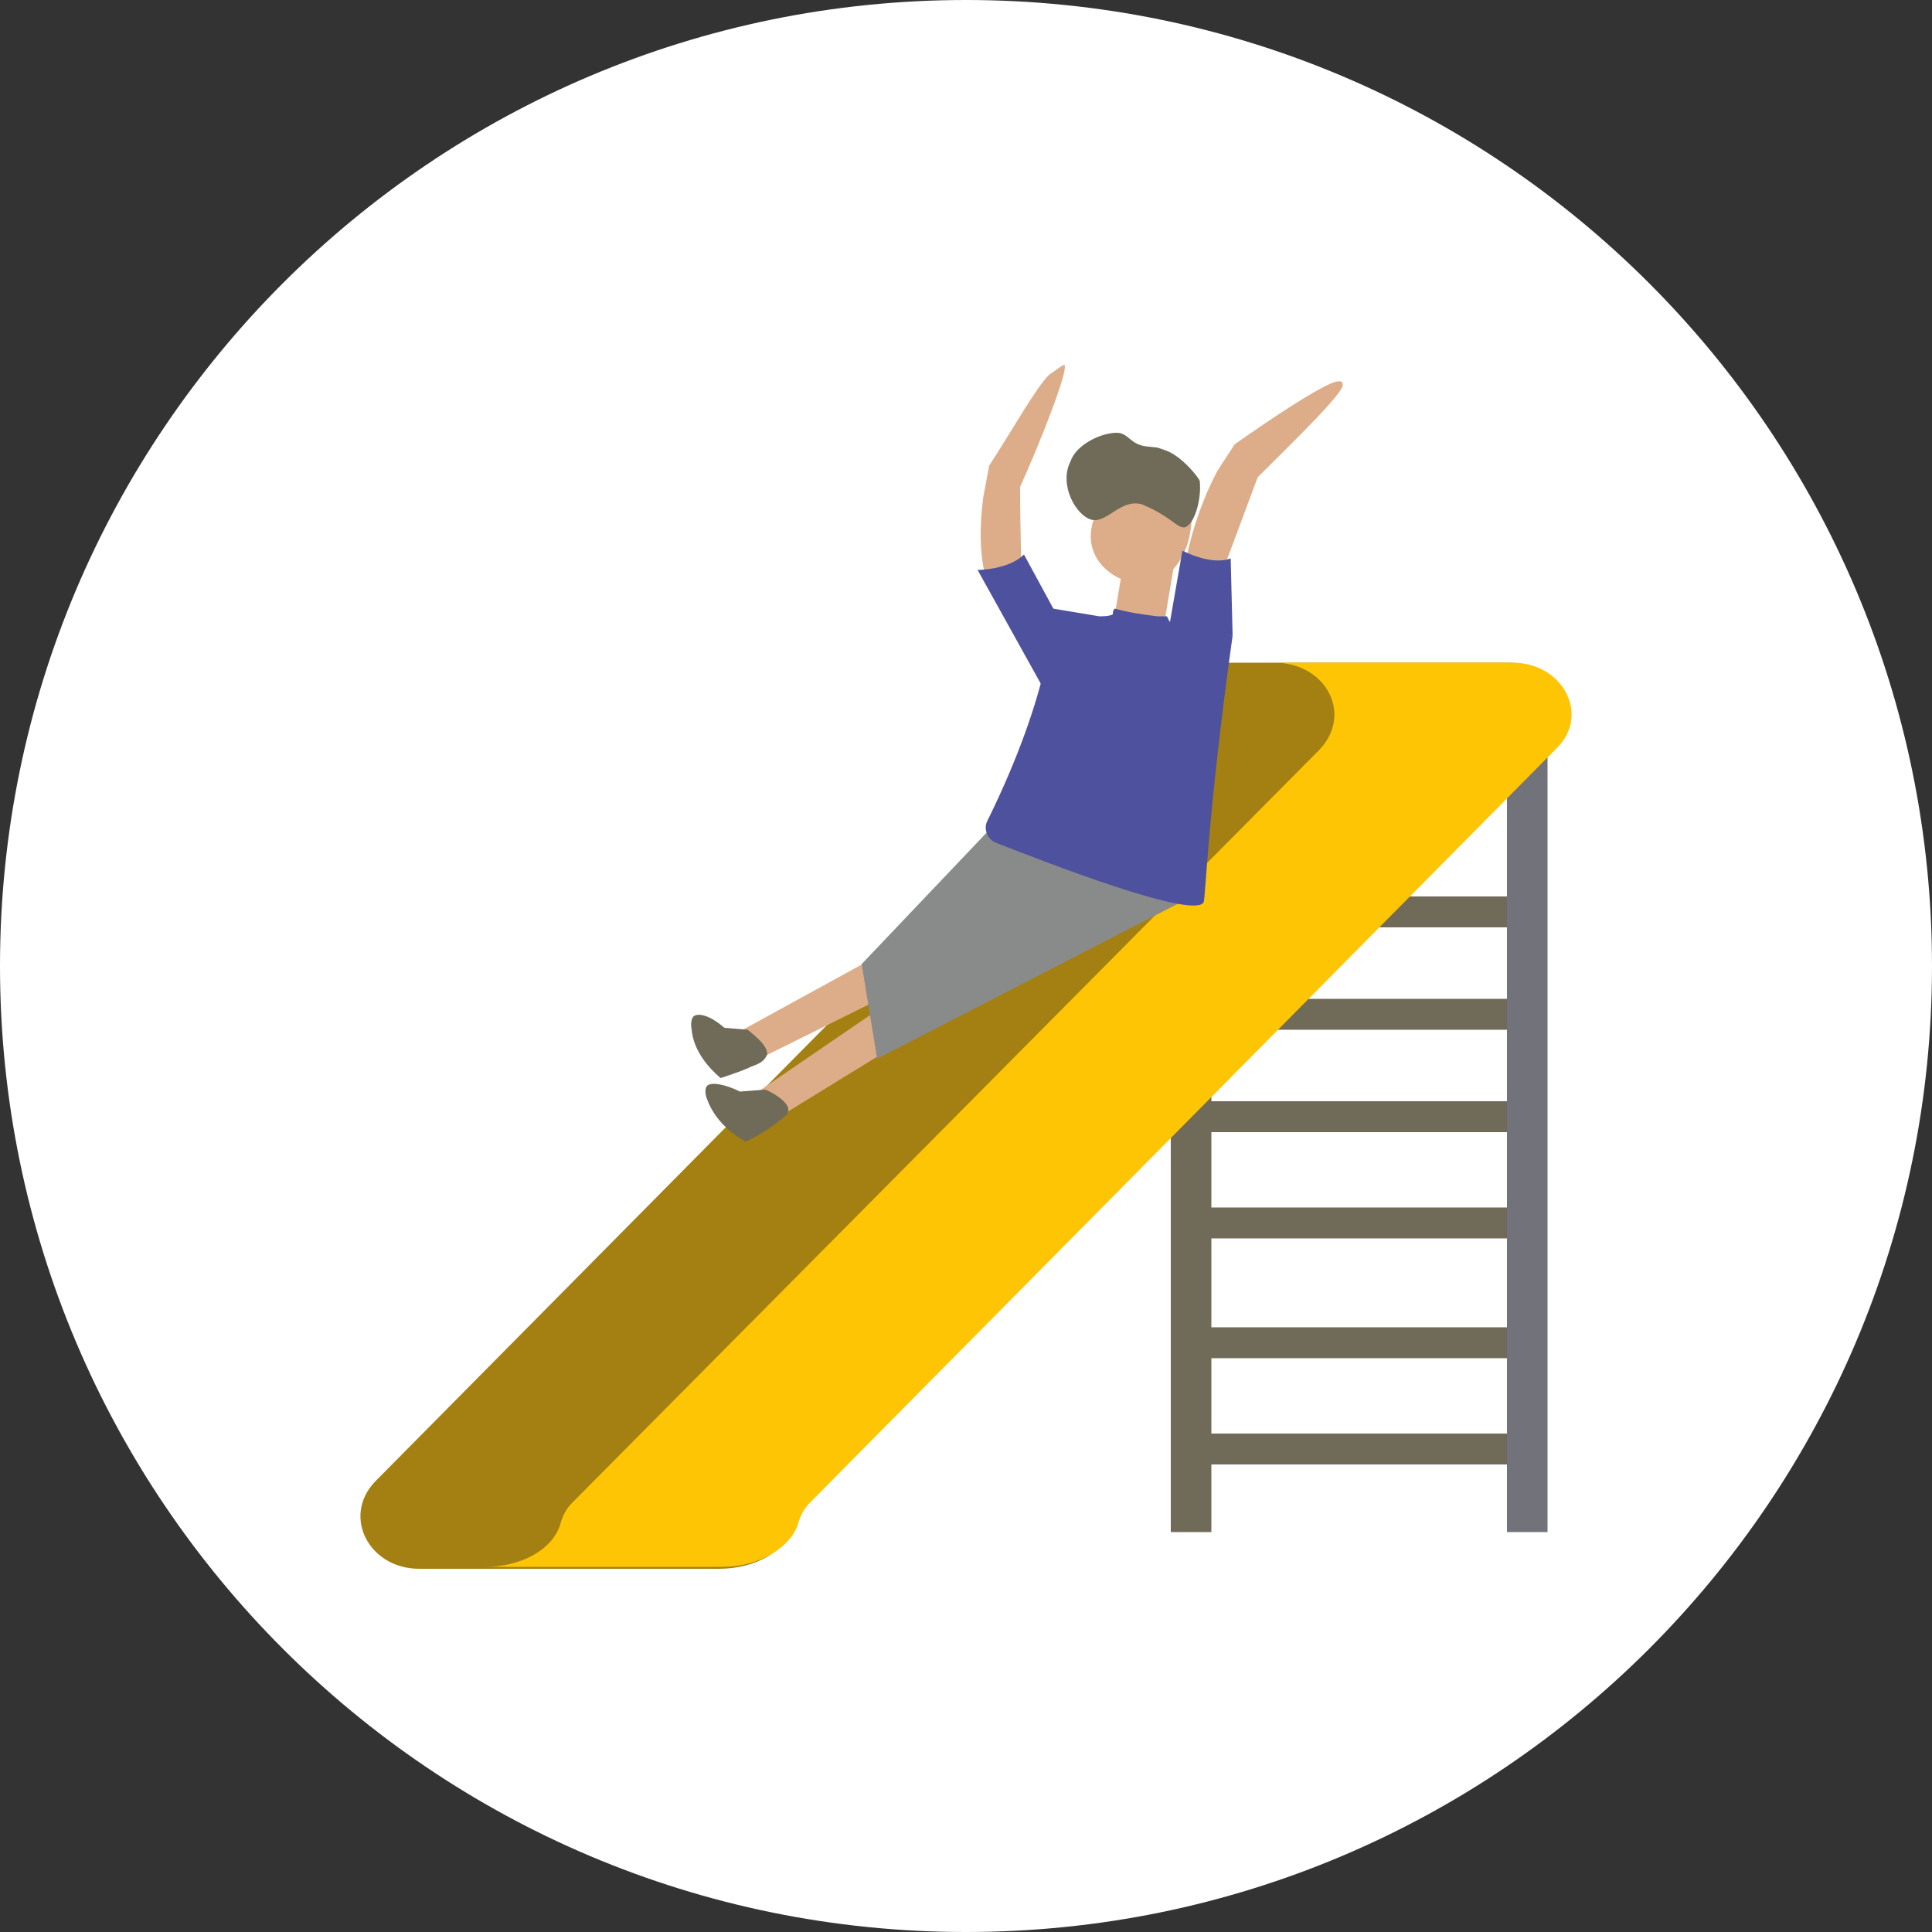 <?xml version="1.0" encoding="UTF-8"?> <svg xmlns="http://www.w3.org/2000/svg" xmlns:xlink="http://www.w3.org/1999/xlink" version="1.1" id="Слой_1" x="0px" y="0px" viewBox="0 0 100 100" style="enable-background:new 0 0 100 100;" xml:space="preserve"><rect x="0" y="0" width="100" height="100" fill="#333333" stroke="none"/> <style type="text/css"> .st0{fill:#FFFFFF;} .st1{fill:#706A58;} .st2{fill:#72737A;} .st3{fill:#A48012;} .st4{fill:#FDC504;} .st5{fill:#DDAD89;} .st6{fill:#898A8A;} .st7{fill:#4E519D;} </style> <path class="st0" d="M50,100c27.6,0,50-22.4,50-50S77.6,0,50,0S0,22.4,0,50S22.4,100,50,100z"></path> <g id="Слой_2_00000170273104922496622120000010462008926032707712_"> <g id="Слой_1-2"> <rect x="60.6" y="35.1" class="st1" width="2.1" height="44.2"></rect> <rect x="61.7" y="74.2" class="st1" width="16.3" height="1.6"></rect> <rect x="62.5" y="68.7" class="st1" width="16.3" height="1.6"></rect> <rect x="62.5" y="62.5" class="st1" width="16.3" height="1.6"></rect> <rect x="62.5" y="57" class="st1" width="16.3" height="1.6"></rect> <rect x="62.5" y="51.7" class="st1" width="16.3" height="1.6"></rect> <rect x="62.5" y="46.4" class="st1" width="16.3" height="1.6"></rect> <rect x="78" y="35.1" class="st2" width="2.1" height="44.2"></rect> <path class="st3" d="M37.2,81.2H21.7c-2.6,0-4-2.7-2.3-4.5l38.7-39.1c0.3-0.3,0.5-0.7,0.6-1.1c0.4-1.3,2-2.2,3.9-2.2h15.5 c2.6,0,4,2.7,2.3,4.5L41.7,77.8c-0.3,0.3-0.5,0.7-0.6,1.1C40.7,80.3,39.1,81.2,37.2,81.2z"></path> <path class="st4" d="M78.3,34.3H66.1c2.6,0.1,3.9,2.7,2.2,4.5L29.6,77.8c-0.3,0.3-0.5,0.7-0.6,1.1c-0.4,1.3-2,2.2-3.9,2.2h-3.3 c0,0,0,0,0.1,0h15.5c1.9,0,3.5-1,3.9-2.2c0.1-0.4,0.3-0.8,0.6-1.1l38.7-39.1C82.3,37,80.9,34.3,78.3,34.3z"></path> <path class="st5" d="M61.6,27.6c-0.3,1.7-1.5,2.8-2.8,2.6c-1.3-0.2-2.6-1.3-2.3-2.9s2.4-3.8,3.7-3.6 C61.5,23.9,61.9,25.9,61.6,27.6z"></path> <polygon class="st5" points="50.8,48.6 39.1,56.6 39.7,58.2 51.9,50.7 "></polygon> <rect x="57.1" y="29.8" transform="matrix(0.165 -0.986 0.986 0.165 18.705 84.346)" class="st5" width="4.2" height="2.6"></rect> <polygon class="st5" points="50.3,46.8 37.9,53.6 38.5,55.2 51.2,48.9 "></polygon> <path class="st5" d="M61.4,31.6c-0.6-0.8,0.2-4.6,1.6-7.2c0.3-0.5,0.6-0.9,0.9-1.4c2-1.4,4.1-2.8,5.1-3.2c0.3-0.1,0.5-0.1,0.5,0.1 c0.1,0.4-2.6,3-4.4,4.8l-2.5,6.7C61.9,31.9,61.6,31.8,61.4,31.6z"></path> <path class="st5" d="M51.8,31.2c-0.8-0.5-1.3-2.6-0.9-5.5c0.1-0.5,0.2-1.1,0.3-1.6c1.3-2,2.4-4,3.1-4.7c0.3-0.2,0.8-0.6,0.8-0.5 c0.2,0.3-1.3,4.1-2.3,6.3c0,2.4,0.1,4.7,0.1,7.1C52.5,33,52,31.3,51.8,31.2z"></path> <path class="st1" d="M56.5,26.9c0.8,0.2,1.5-1.1,2.6-0.8c0.2,0.1,0.5,0.2,1,0.5c0.8,0.5,0.9,0.7,1.2,0.7c0.5-0.1,0.9-1.4,0.8-2.4 c0-0.1-0.9-1.3-1.8-1.6c-0.6-0.2-0.2-0.1-1-0.2c-0.8-0.1-0.9-0.7-1.5-0.7c-0.8,0-2.1,0.6-2.4,1.5C54.8,25.1,55.7,26.7,56.5,26.9z"></path> <polygon class="st6" points="61.7,46.4 45.4,54.8 44.6,49.9 52.3,41.8 "></polygon> <path class="st1" d="M38.9,55.2c-0.4,0.2-1,0.4-1.6,0.6c-0.6-0.5-1.4-1.4-1.5-2.5c-0.1-0.5,0.1-0.7,0.1-0.7c0.3-0.2,0.9,0,1.6,0.6 l1.2,0.1c0.1,0.1,1.1,0.8,1,1.3C39.6,54.8,39.5,55,38.9,55.2z"></path> <path class="st7" d="M57.7,31.5c0.7,0.2,1.4,0.3,2.2,0.4c0.2,0,0.4,0,0.5,0l0.1,0.2c0.1,0.2,0.3,0.4,0.6,0.4l2.7,0.4 c-1.3,9.3-1.4,13.6-1.5,13.8c-0.5,0.9-8-2-10.8-3.1c-0.4-0.2-0.6-0.7-0.4-1.1c3.4-6.9,3.4-10.7,3.4-10.7c0-0.1,0-0.2,0-0.3 l2.4,0.4c0.2,0,0.5,0,0.7-0.1C57.6,31.7,57.6,31.6,57.7,31.5z"></path> <path class="st7" d="M54.1,35.8l-3.5-6.3c0,0,1.6,0,2.4-0.8l1.9,3.5L54.1,35.8z"></path> <path class="st7" d="M60.4,33.1l0.8-4.6c0,0,1.5,0.8,2.5,0.4l0.1,4L60.4,33.1z"></path> <path class="st1" d="M40.1,58.2c-0.4,0.3-0.9,0.6-1.5,0.9c-0.7-0.4-1.6-1.1-2-2.2c-0.2-0.5,0-0.7,0-0.7c0.2-0.2,0.9-0.1,1.7,0.3 l1.3-0.1c0.1,0,1.3,0.6,1.2,1.1C40.8,57.7,40.6,57.8,40.1,58.2z"></path> </g> </g> </svg> 